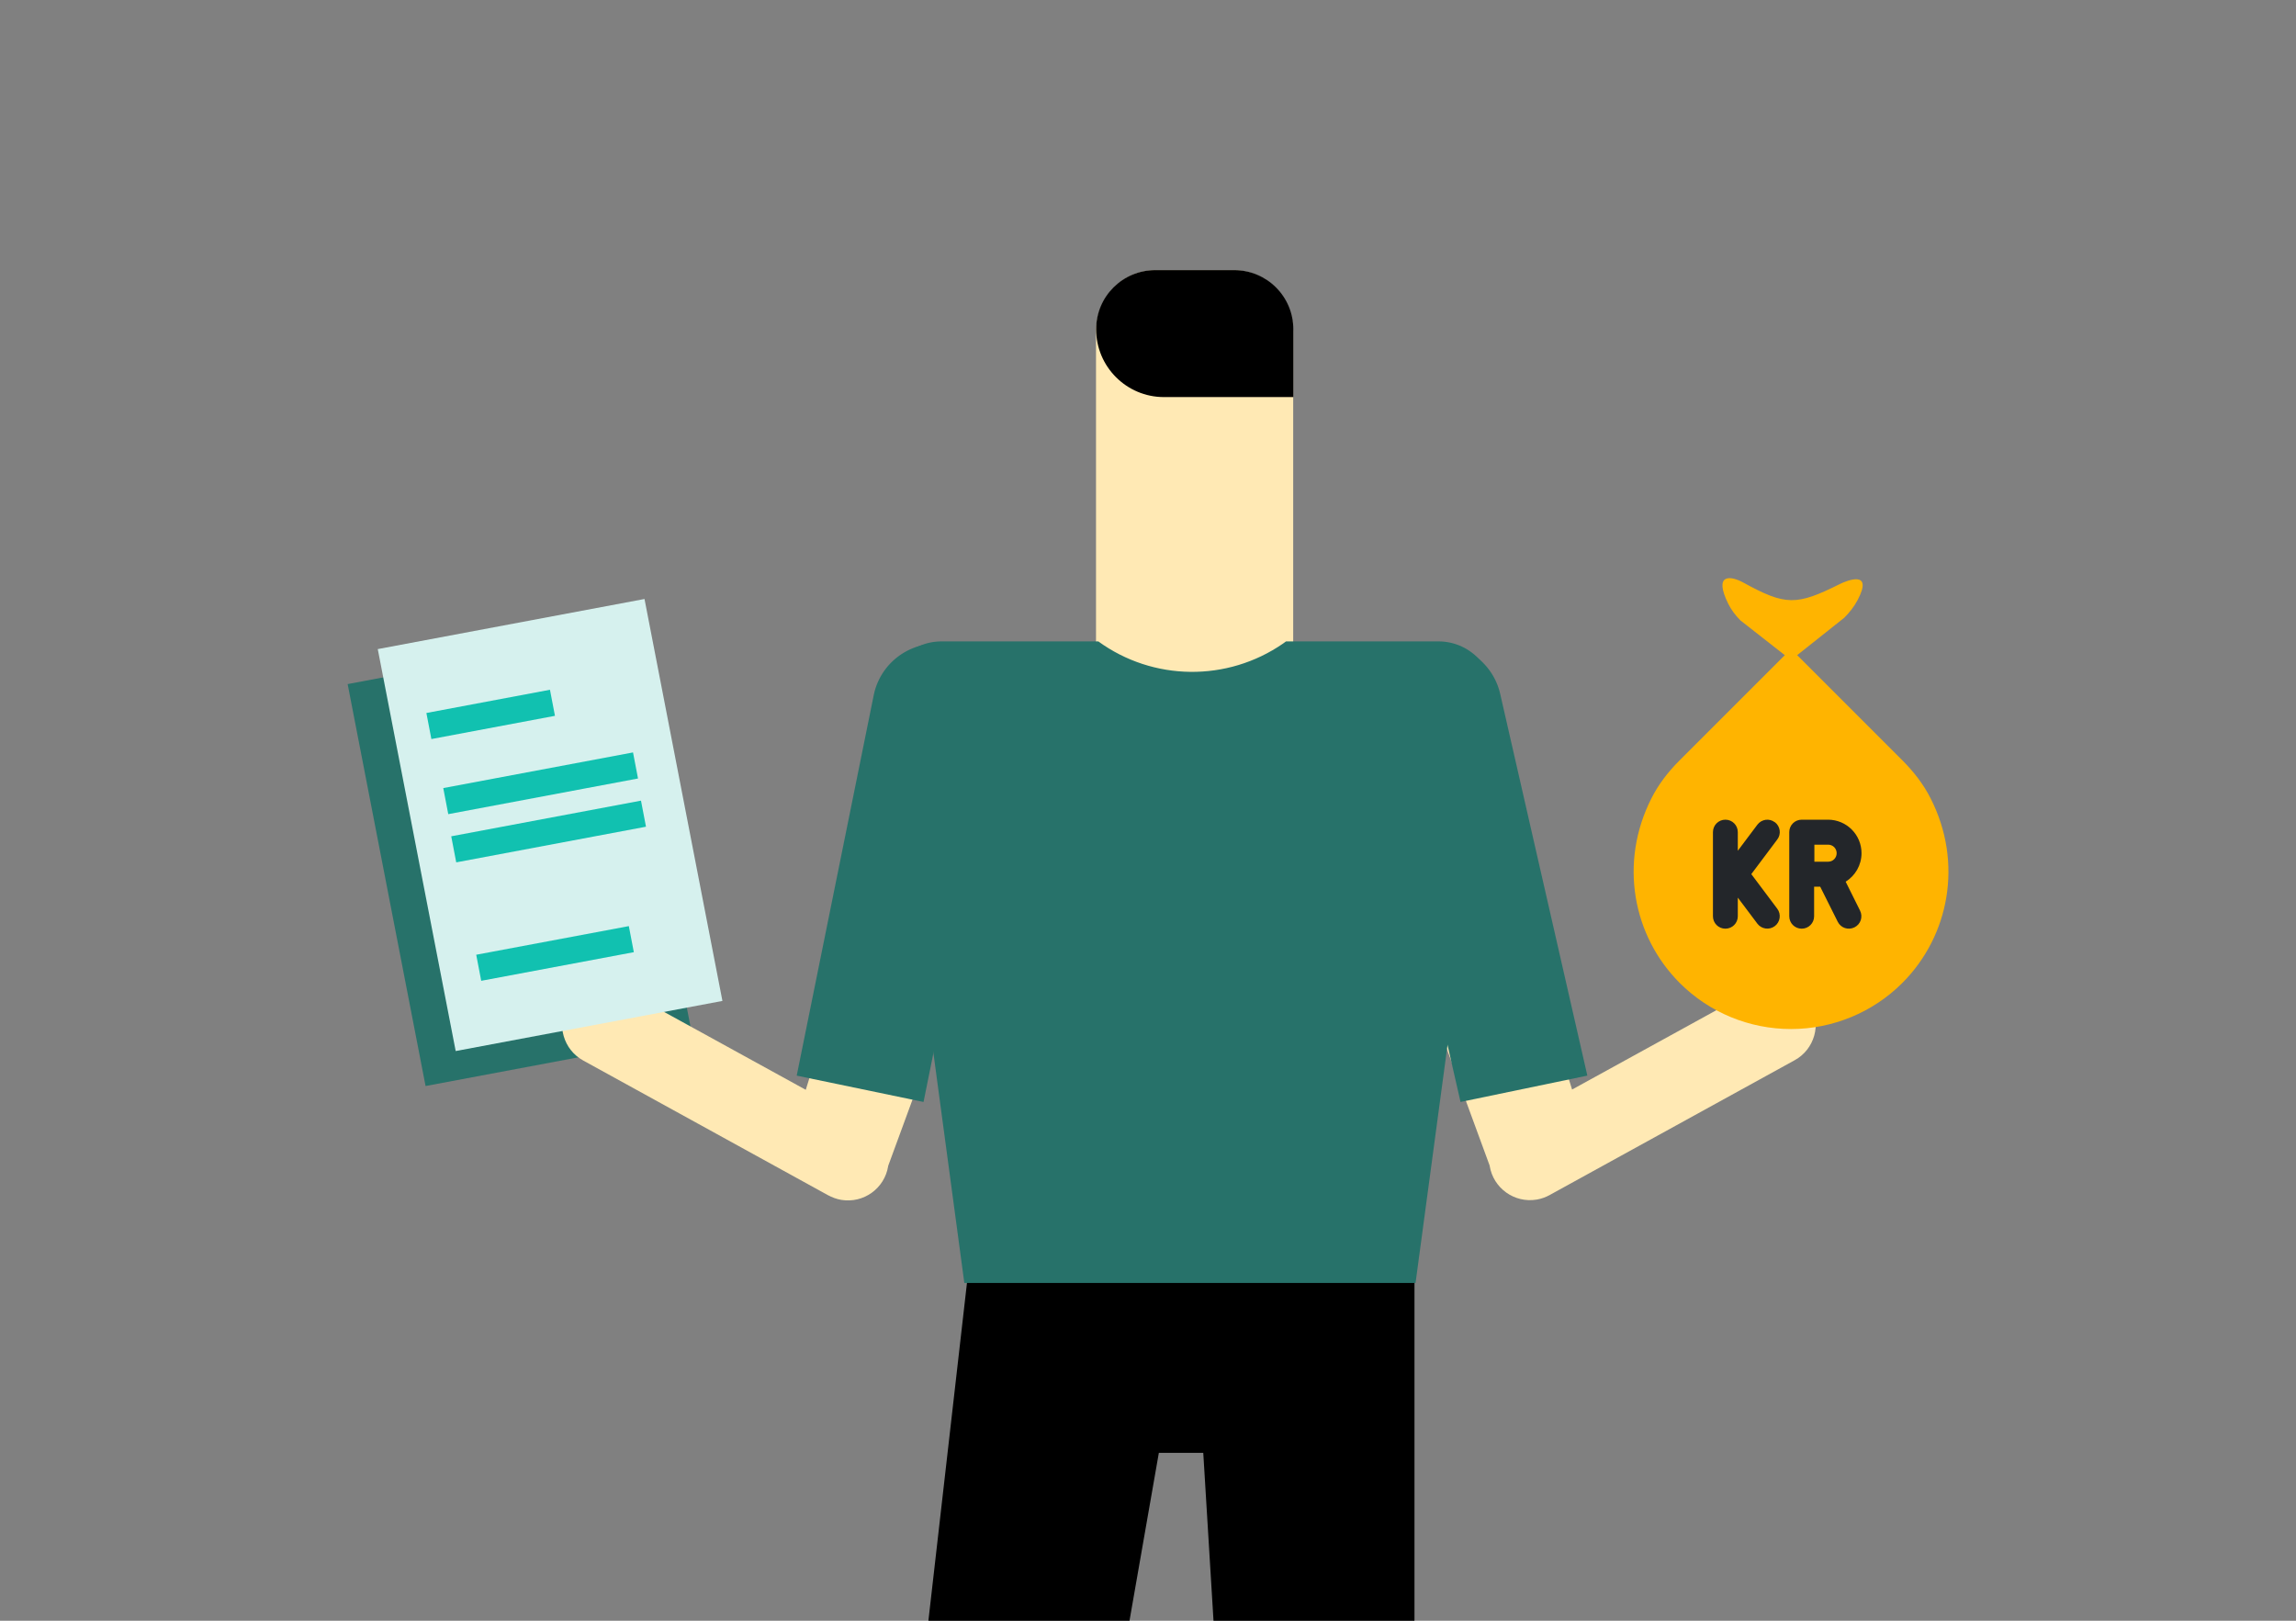 <?xml version="1.0" encoding="UTF-8"?><svg id="Minstelønn" xmlns="http://www.w3.org/2000/svg" viewBox="0 0 170 120"><rect x="0" y="0" width="170" height="120" fill="#808080" stroke="none"/><defs><style>.cls-1{fill:#27726a;}.cls-1,.cls-2,.cls-3,.cls-4,.cls-5,.cls-6,.cls-7{stroke-width:0px;}.cls-2{fill:#ffb400;}.cls-3{fill:#ffe9b4;}.cls-4{fill:#23262a;fill-rule:evenodd;}.cls-5{fill:#11c1b0;}.cls-6{fill:#000;}.cls-7{fill:#d6f1ee;}</style></defs><path class="cls-1" d="M31.51,80.41l-5.77-29.76,19.75-3.71,5.77,29.76-19.75,3.71Z"/><path class="cls-3" d="M65.76,86.33l6.66-18.14-8.18-2.2-4.58,14.7-13.57-7.46c-1.46-.8-3.3-.27-4.1,1.19-.8,1.46-.27,3.3,1.19,4.1l18.12,9.97h0c.3.16.63.29.99.35,1.65.27,3.2-.84,3.47-2.49h0Z"/><path class="cls-3" d="M110.3,86.33c.27,1.64,1.82,2.76,3.47,2.49.36-.06.69-.18.99-.35h0l18.12-9.97c1.46-.8,1.99-2.64,1.19-4.1-.8-1.46-2.64-1.99-4.1-1.19l-13.57,7.46-4.58-14.7-8.18,2.2,6.66,18.14h0Z"/><path class="cls-2" d="M132.61,76.19c3.09,0,6.06-1.23,8.24-3.41,3.47-3.47,4.53-8.9,2.09-13.68-.52-1.03-1.24-1.95-2.05-2.77l-8.28-8.28-8.28,8.28c-.82.82-1.53,1.74-2.05,2.77-2.43,4.78-1.38,10.21,2.09,13.68,2.19,2.19,5.15,3.41,8.24,3.41Z"/><path class="cls-2" d="M129.09,43.14c-1-.55-2.21-.65-1.14,1.54.23.47.55.89.92,1.26l3.74,2.93,3.94-3.13c.39-.39.73-.82.99-1.31,1.19-2.25-.78-1.45-1.31-1.19-3.22,1.61-4.02,1.61-7.14-.1Z"/><path class="cls-4" d="M131.41,60.87c.41.31.49.89.18,1.29l-1.92,2.56,1.92,2.56c.31.41.22.99-.18,1.29-.41.31-.99.22-1.29-.18l-1.45-1.93v1.38c0,.51-.41.92-.92.92s-.92-.41-.92-.92v-6.23c0-.51.41-.92.92-.92s.92.41.92.92v1.38l1.45-1.93c.31-.41.89-.49,1.29-.18Z"/><path class="cls-4" d="M136.66,65.28c.7-.44,1.17-1.22,1.17-2.11,0-1.37-1.11-2.48-2.48-2.48h-1.95c-.51,0-.92.41-.92.92v6.23c0,.51.41.92.92.92s.92-.41.92-.92v-2.19h.45l1.3,2.6c.23.46.78.64,1.24.41.46-.23.64-.78.41-1.24l-1.07-2.15ZM135.37,63.8s-.02,0-.03,0h-1v-1.26h1.02c.35,0,.63.28.63.63s-.28.63-.62.63Z"/><path class="cls-7" d="M33.74,77.82l-5.77-29.76,19.75-3.71,5.77,29.76-19.75,3.71Z"/><path class="cls-5" d="M31.57,52.79l.37,1.93,9.15-1.72-.37-1.93-9.15,1.72Z"/><path class="cls-5" d="M35.26,70.69l.37,1.93,11.3-2.12-.37-1.93-11.3,2.12Z"/><path class="cls-5" d="M33.41,61.92l.37,1.93,14.05-2.64-.37-1.93-14.05,2.64Z"/><path class="cls-5" d="M32.82,58.35l.37,1.93,14.05-2.64-.37-1.93-14.05,2.64Z"/><path class="cls-3" d="M81.15,48.14l3.64,2.11c2.04,1.19,4.55,1.24,6.64.15l4.32-2.26v-23.61c0-2.5-1.96-4.52-4.38-4.52h-5.84c-2.42,0-4.38,2.02-4.38,4.52v23.61Z"/><path class="cls-6" d="M91.38,20h-5.84c-2.42,0-4.38,1.96-4.38,4.38h0c0,2.77,2.25,5.02,5.02,5.02h9.58v-5.02c0-2.42-1.96-4.38-4.38-4.38Z"/><polygon class="cls-6" points="104.73 120 104.73 94.43 88.29 94.43 89.85 120 104.73 120"/><polygon class="cls-6" points="83.63 120 88.1 94.43 71.66 94.43 68.74 120 83.63 120"/><rect class="cls-6" x="75.86" y="94.43" width="21.78" height="13.14"/><path class="cls-1" d="M71.38,94.99h33.43l5.76-42.85c.33-2.46-1.58-4.65-4.07-4.65h-11.28l-.22.16c-4.13,2.85-9.62,2.79-13.68-.16h0s-11.61,0-11.61,0c-2.48,0-4.4,2.19-4.07,4.65l5.76,42.85h0Z"/><path class="cls-1" d="M105.43,47.75h0c-2.61.54-4.27,3.11-3.71,5.71l6.42,28.13,9.39-1.95-6.44-28.21c-.56-2.57-3.09-4.21-5.66-3.68h0Z"/><path class="cls-1" d="M70.36,47.75c-2.58-.54-5.11,1.1-5.66,3.68l-5.71,28.21,9.39,1.95,5.69-28.13c.57-2.6-1.1-5.17-3.71-5.71h0Z"/></svg>
